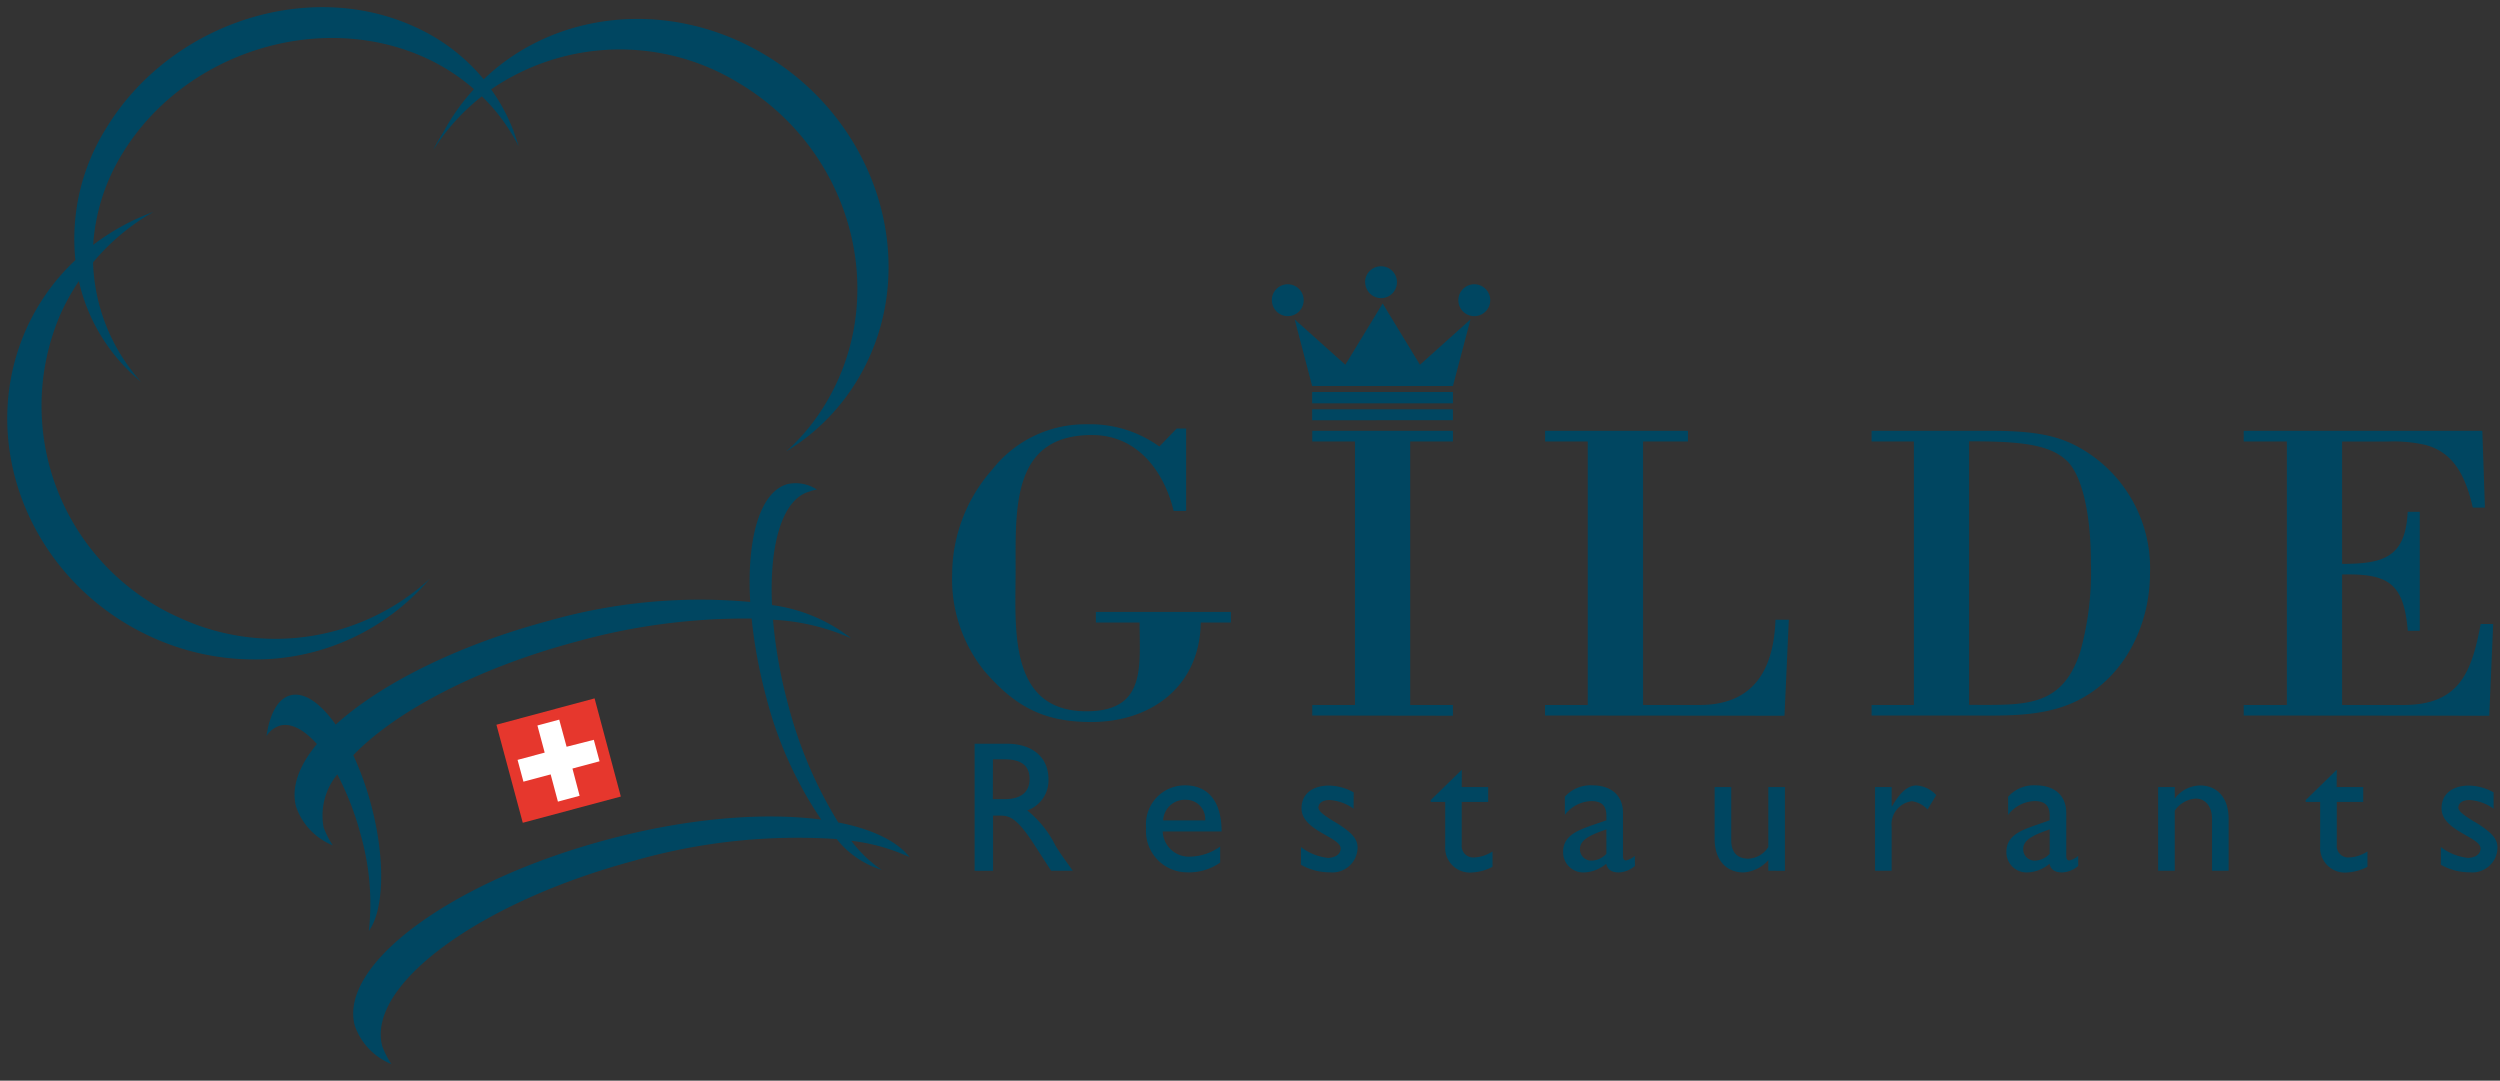 <svg xmlns="http://www.w3.org/2000/svg" viewBox="0 0 230.5 99.64"><rect x="0" y="0" width="230.5" height="99.64" fill="#333333" stroke="none"/><defs><clipPath id="a"><path fill="none" d="M0 0h230.5v99.64H0z"/></clipPath></defs><g clip-path="url(#a)"><path fill="#004661" stroke="rgba(0,0,0,0)" d="M32.71 94.56c-1.5-5.63 8.9-13.3 23.25-17.14 7.44-2 14.48-2.55 19.76-1.85a36.06 36.06 0 0 1-5.1-11.39 45.46 45.46 0 0 1-1.32-7.15 58.3 58.3 0 0 0-16.2 2.14c-9.12 2.44-16.65 6.43-20.53 10.46a27.83 27.83 0 0 1 1.64 4.55c1.35 5.04 1.2 9.73-.2 11.65a23.16 23.16 0 0 0-.75-8.85 26.46 26.46 0 0 0-2.16-5.58 5.95 5.95 0 0 0-1.26 4.9 8.33 8.33 0 0 0 .84 1.64 5.93 5.93 0 0 1-3.38-3.56c-.47-1.78.25-3.77 1.92-5.78-1.17-1.31-2.36-1.97-3.4-1.7a2.27 2.27 0 0 0-1.25.96c.3-2.04 1.04-3.44 2.2-3.75 1.27-.34 2.79.72 4.18 2.7 4.1-3.72 11.16-7.3 19.6-9.56a50.97 50.97 0 0 1 18.62-1.75c-.34-5.83.89-10.18 3.45-10.87a3.55 3.55 0 0 1 2.7.51 2.57 2.57 0 0 0-.68.18c-2.5.67-3.72 4.84-3.46 10.47a15 15 0 0 1 7.29 3.06 20.22 20.22 0 0 0-7.2-1.71 44.4 44.4 0 0 0 1.37 7.73 39.6 39.6 0 0 0 4.65 10.96c3.05.6 5.36 1.67 6.58 3.2a17.96 17.96 0 0 0-5.38-1.51 11.72 11.72 0 0 0 2.8 2.68 8.53 8.53 0 0 1-4.15-2.84 54.72 54.72 0 0 0-18.64 1.99c-14.35 3.84-24.76 11.51-23.25 17.13a8.17 8.17 0 0 0 .84 1.63 5.93 5.93 0 0 1-3.38-3.55Zm-18.68-35.8C2.93 53.74-2.29 41.06 2.38 30.43a19.82 19.82 0 0 1 4.57-6.45 19.22 19.22 0 0 1 2.83-12.14c5.89-9.71 18.67-13.9 28.54-9.33a17.66 17.66 0 0 1 6.28 4.8C51.14 1.02 61.67-.2 70.44 5c10.58 6.26 14.57 19.47 8.92 29.5a19.39 19.39 0 0 1-6.87 7.12 19.22 19.22 0 0 0 3.96-4.98c5.6-9.97 1.86-22.95-8.36-29a20.98 20.98 0 0 0-22.81.6 16.75 16.75 0 0 1 2.53 5.24 17.2 17.2 0 0 0-3.38-4.6 19.61 19.61 0 0 0-4.47 4.94c.26-.6.8-1.42 1.12-2a19.42 19.42 0 0 1 2.62-3.6 18.25 18.25 0 0 0-4.37-2.84c-9.8-4.53-22.36-.58-28.06 8.8a18.31 18.31 0 0 0-2.68 8.4 21.12 21.12 0 0 1 5.55-3.04 20.36 20.36 0 0 0-5.56 4.65A17.25 17.25 0 0 0 13 35.2a16.81 16.81 0 0 1-5.73-9.28 20.4 20.4 0 0 0-1.74 3.15 21.36 21.36 0 0 0 11.05 27.9 21.08 21.08 0 0 0 23.03-3.59A21.06 21.06 0 0 1 23.4 60.8a22.73 22.73 0 0 1-9.37-2.04Z" data-name="Union 3"/><g fill="#004661" stroke="rgba(0,0,0,0)" data-name="Group 140"><path d="M90.62 61.69a13.52 13.52 0 0 1-2.83-8.8 14.63 14.63 0 0 1 3.7-9.6 10.88 10.88 0 0 1 8.72-4.17 10.87 10.87 0 0 1 6.68 2.05l1.6-1.66h.87v7.6h-1.15c-.84-3.5-3.23-7-7.53-7-7.4 0-7.04 6.71-7.04 12.5 0 5.18-.75 12.97 6.53 12.97 5.53 0 4.9-4.13 4.9-8.18h-4.03v-.98h12.45v.98h-2.78c-.08 5.78-4.45 9.17-10.1 9.17-4.5 0-7.13-1.5-10-4.88Zm91.53 4.28h-9.59V65h3.9V40.7h-3.9v-.98h10.94c4.38 0 6.53.51 8.6 1.77a12.73 12.73 0 0 1 6.13 11.36c0 4.56-2.15 9.28-6.33 11.56-2.77 1.51-5.87 1.57-8.92 1.57Zm-.6-.98c5.06 0 8.52.32 10.23-4.83a27.33 27.33 0 0 0 1-8.3c0-5.04-1-8.22-2.2-9.36-1.63-1.57-4.45-1.81-9.03-1.81Zm25.32.98V65h3.98V40.7h-3.98v-.98h22l.24 7.08h-1.12c-.83-3.77-2.34-5.23-4.37-5.78a13.36 13.36 0 0 0-3.47-.31h-4.21v11.28c3.82 0 5.85-.6 6.05-4.8h1.11v10.97H222c-.37-4.36-1.76-5.3-6.06-5.19V65h5.65c5.18 0 6.3-3.03 7.13-7.47h1.15l-.36 8.46Zm-64.42 0V65h3.94V40.7h-3.93v-.98h13.17v.98h-4.14V65h5.21c5.05 0 6.84-3.34 7-7.86h1.23l-.4 8.85Zm-21.46 0V65h3.94V40.7h-3.94v-.98h12.97v.98h-3.94V65h3.94v.99Z" data-name="Union 1"/><path d="M120.98 38.75v-1.01h12.98v1Zm0-1.56v-1.05h12.98v1.05Zm0-1.6-1.61-6.14 4.67 4.18 3.44-5.65 3.44 5.65 4.66-4.18-1.62 6.14Zm13.48-7.92a1.47 1.47 0 1 1 1.47 1.48 1.47 1.47 0 0 1-1.47-1.48Zm-17.2 0a1.47 1.47 0 1 1 1.48 1.48 1.47 1.47 0 0 1-1.47-1.48Zm8.6-1.66a1.47 1.47 0 1 1 1.48 1.48 1.48 1.48 0 0 1-1.47-1.48Z" data-name="Union 2"/></g><g fill="#004661" data-name="Group 127"><path d="M92.82 68.57c2.37 0 3.85 1.25 3.85 3.28a2.93 2.93 0 0 1-1.96 2.87 9.59 9.59 0 0 1 2.6 3.24c.5.81.8 1.2 1.6 2.32h-2l-1.55-2.4c-1.55-2.4-2.25-2.68-3.1-2.68h-.7v5.09h-1.7V68.57Zm-1.28 5.11h1.09c1.8 0 2.32-.92 2.3-1.9-.02-1.1-.67-1.77-2.3-1.77h-1.08Z" data-name="Path 1216"/><path d="M112.5 79.53a5.02 5.02 0 0 1-3.08.9 3.8 3.8 0 0 1-3.75-4.1 3.59 3.59 0 0 1 3.6-3.92c2.05 0 3.36 1.4 3.36 4.25h-5.43a2.42 2.42 0 0 0 2.6 2.32 4.92 4.92 0 0 0 2.7-.93Zm-1.38-3.89a1.77 1.77 0 0 0-1.8-1.9 2 2 0 0 0-2.08 1.9Z" data-name="Path 1217"/><path d="M124.8 74.56a4.32 4.32 0 0 0-2.22-.8c-.62 0-1.02.28-1.02.7 0 .34.52.75 1.87 1.54 1.28.84 1.74 1.38 1.74 2.17a2.32 2.32 0 0 1-2.54 2.26 5.35 5.35 0 0 1-2.68-.7V78.1a4.94 4.94 0 0 0 2.52 1c.62-.03 1.14-.32 1.14-.87 0-1.06-3.61-1.63-3.61-3.7 0-1.32 1-2.1 2.54-2.1a4.8 4.8 0 0 1 2.27.63Z" data-name="Path 1218"/><path d="M134.77 72.57h2.44v1.37h-2.44v3.95a1.06 1.06 0 0 0 1.1 1.17 3.32 3.32 0 0 0 1.74-.56v1.42a4.57 4.57 0 0 1-1.85.52 2.28 2.28 0 0 1-2.51-2.42v-4.08h-1.34v-.17l2.87-2.8Z" data-name="Path 1219"/><path d="M150.74 79.84a2.46 2.46 0 0 1-1.48.6c-.67 0-1.03-.25-1.17-.8a3.33 3.33 0 0 1-2.08.8 1.86 1.86 0 0 1-1.89-1.9c0-1.52 1.4-1.99 2.63-2.44l1.36-.47v-.41c0-.97-.47-1.36-1.4-1.36a3.2 3.2 0 0 0-2.43 1.27v-1.67a3.16 3.16 0 0 1 2.56-1.05c1.56 0 2.8.8 2.8 2.55v3.97c0 .29.1.4.29.4a1.82 1.82 0 0 0 .8-.42Zm-2.63-3.37c-1.3.45-2.44.9-2.44 1.8a1.05 1.05 0 0 0 1.1 1.08 1.96 1.96 0 0 0 1.34-.63Z" data-name="Path 1220"/><path d="M163.04 80.28v-.98a3.35 3.35 0 0 1-2.29 1.14c-1.56 0-2.66-1.12-2.66-3.08v-4.79h1.53v4.9c0 1.09.53 1.7 1.58 1.7a2.28 2.28 0 0 0 1.84-1.08v-5.52h1.53v7.72Z" data-name="Path 1221"/><path d="M174.41 72.57v1.77h.04c.77-1.36 1.51-1.92 2.23-1.92a2.68 2.68 0 0 1 1.84.89l-.8 1.32a2.52 2.52 0 0 0-1.43-.76 2.15 2.15 0 0 0-1.88 2.37v4.04h-1.53v-7.71Z" data-name="Path 1222"/><path d="M191.61 79.84a2.45 2.45 0 0 1-1.47.6c-.67 0-1.04-.25-1.18-.8a3.32 3.32 0 0 1-2.07.8 1.86 1.86 0 0 1-1.9-1.9c0-1.52 1.4-1.99 2.64-2.44l1.35-.47v-.41c0-.97-.46-1.36-1.39-1.36a3.19 3.19 0 0 0-2.44 1.27v-1.67a3.17 3.17 0 0 1 2.56-1.05c1.56 0 2.8.8 2.8 2.55v3.97c0 .29.1.4.3.4a1.83 1.83 0 0 0 .8-.42Zm-2.63-3.37c-1.3.45-2.44.9-2.44 1.8a1.05 1.05 0 0 0 1.1 1.08 1.97 1.97 0 0 0 1.34-.63Z" data-name="Path 1223"/><path d="M200.51 73.58h.04a2.98 2.98 0 0 1 2.3-1.16c1.46 0 2.63 1 2.63 3.1v4.76h-1.53v-4.77c0-1.14-.59-1.88-1.51-1.88a2.52 2.52 0 0 0-1.93 1.12v5.53h-1.53v-7.71h1.53Z" data-name="Path 1224"/><path d="M215.44 72.57h2.45v1.37h-2.44v3.95a1.06 1.06 0 0 0 1.1 1.17 3.32 3.32 0 0 0 1.73-.56v1.42a4.56 4.56 0 0 1-1.85.52 2.28 2.28 0 0 1-2.51-2.42v-4.08h-1.34v-.17l2.87-2.8Z" data-name="Path 1225"/><path d="M229.91 74.56a4.33 4.33 0 0 0-2.23-.8c-.62 0-1.02.28-1.02.7 0 .34.52.75 1.88 1.54 1.27.84 1.73 1.38 1.73 2.17a2.32 2.32 0 0 1-2.54 2.26 5.36 5.36 0 0 1-2.68-.7V78.1a4.94 4.94 0 0 0 2.53 1c.61-.03 1.13-.32 1.13-.87 0-1.06-3.6-1.63-3.6-3.7 0-1.32 1-2.1 2.53-2.1a4.8 4.8 0 0 1 2.27.63Z" data-name="Path 1226"/></g><g fill-rule="evenodd"><path fill="#e6372d" d="m45.77 66.82 9.05-2.43 2.42 9.05-9.04 2.42-2.43-9.04Z" data-name="Path 1227"/><path fill="#fff" d="m47.72 70.06 2.5-.67-.67-2.5 2.01-.54.68 2.5 2.51-.64.53 1.98-2.5.67.66 2.51-2 .54-.67-2.51-2.51.67Z" data-name="Path 1228"/></g></g></svg>